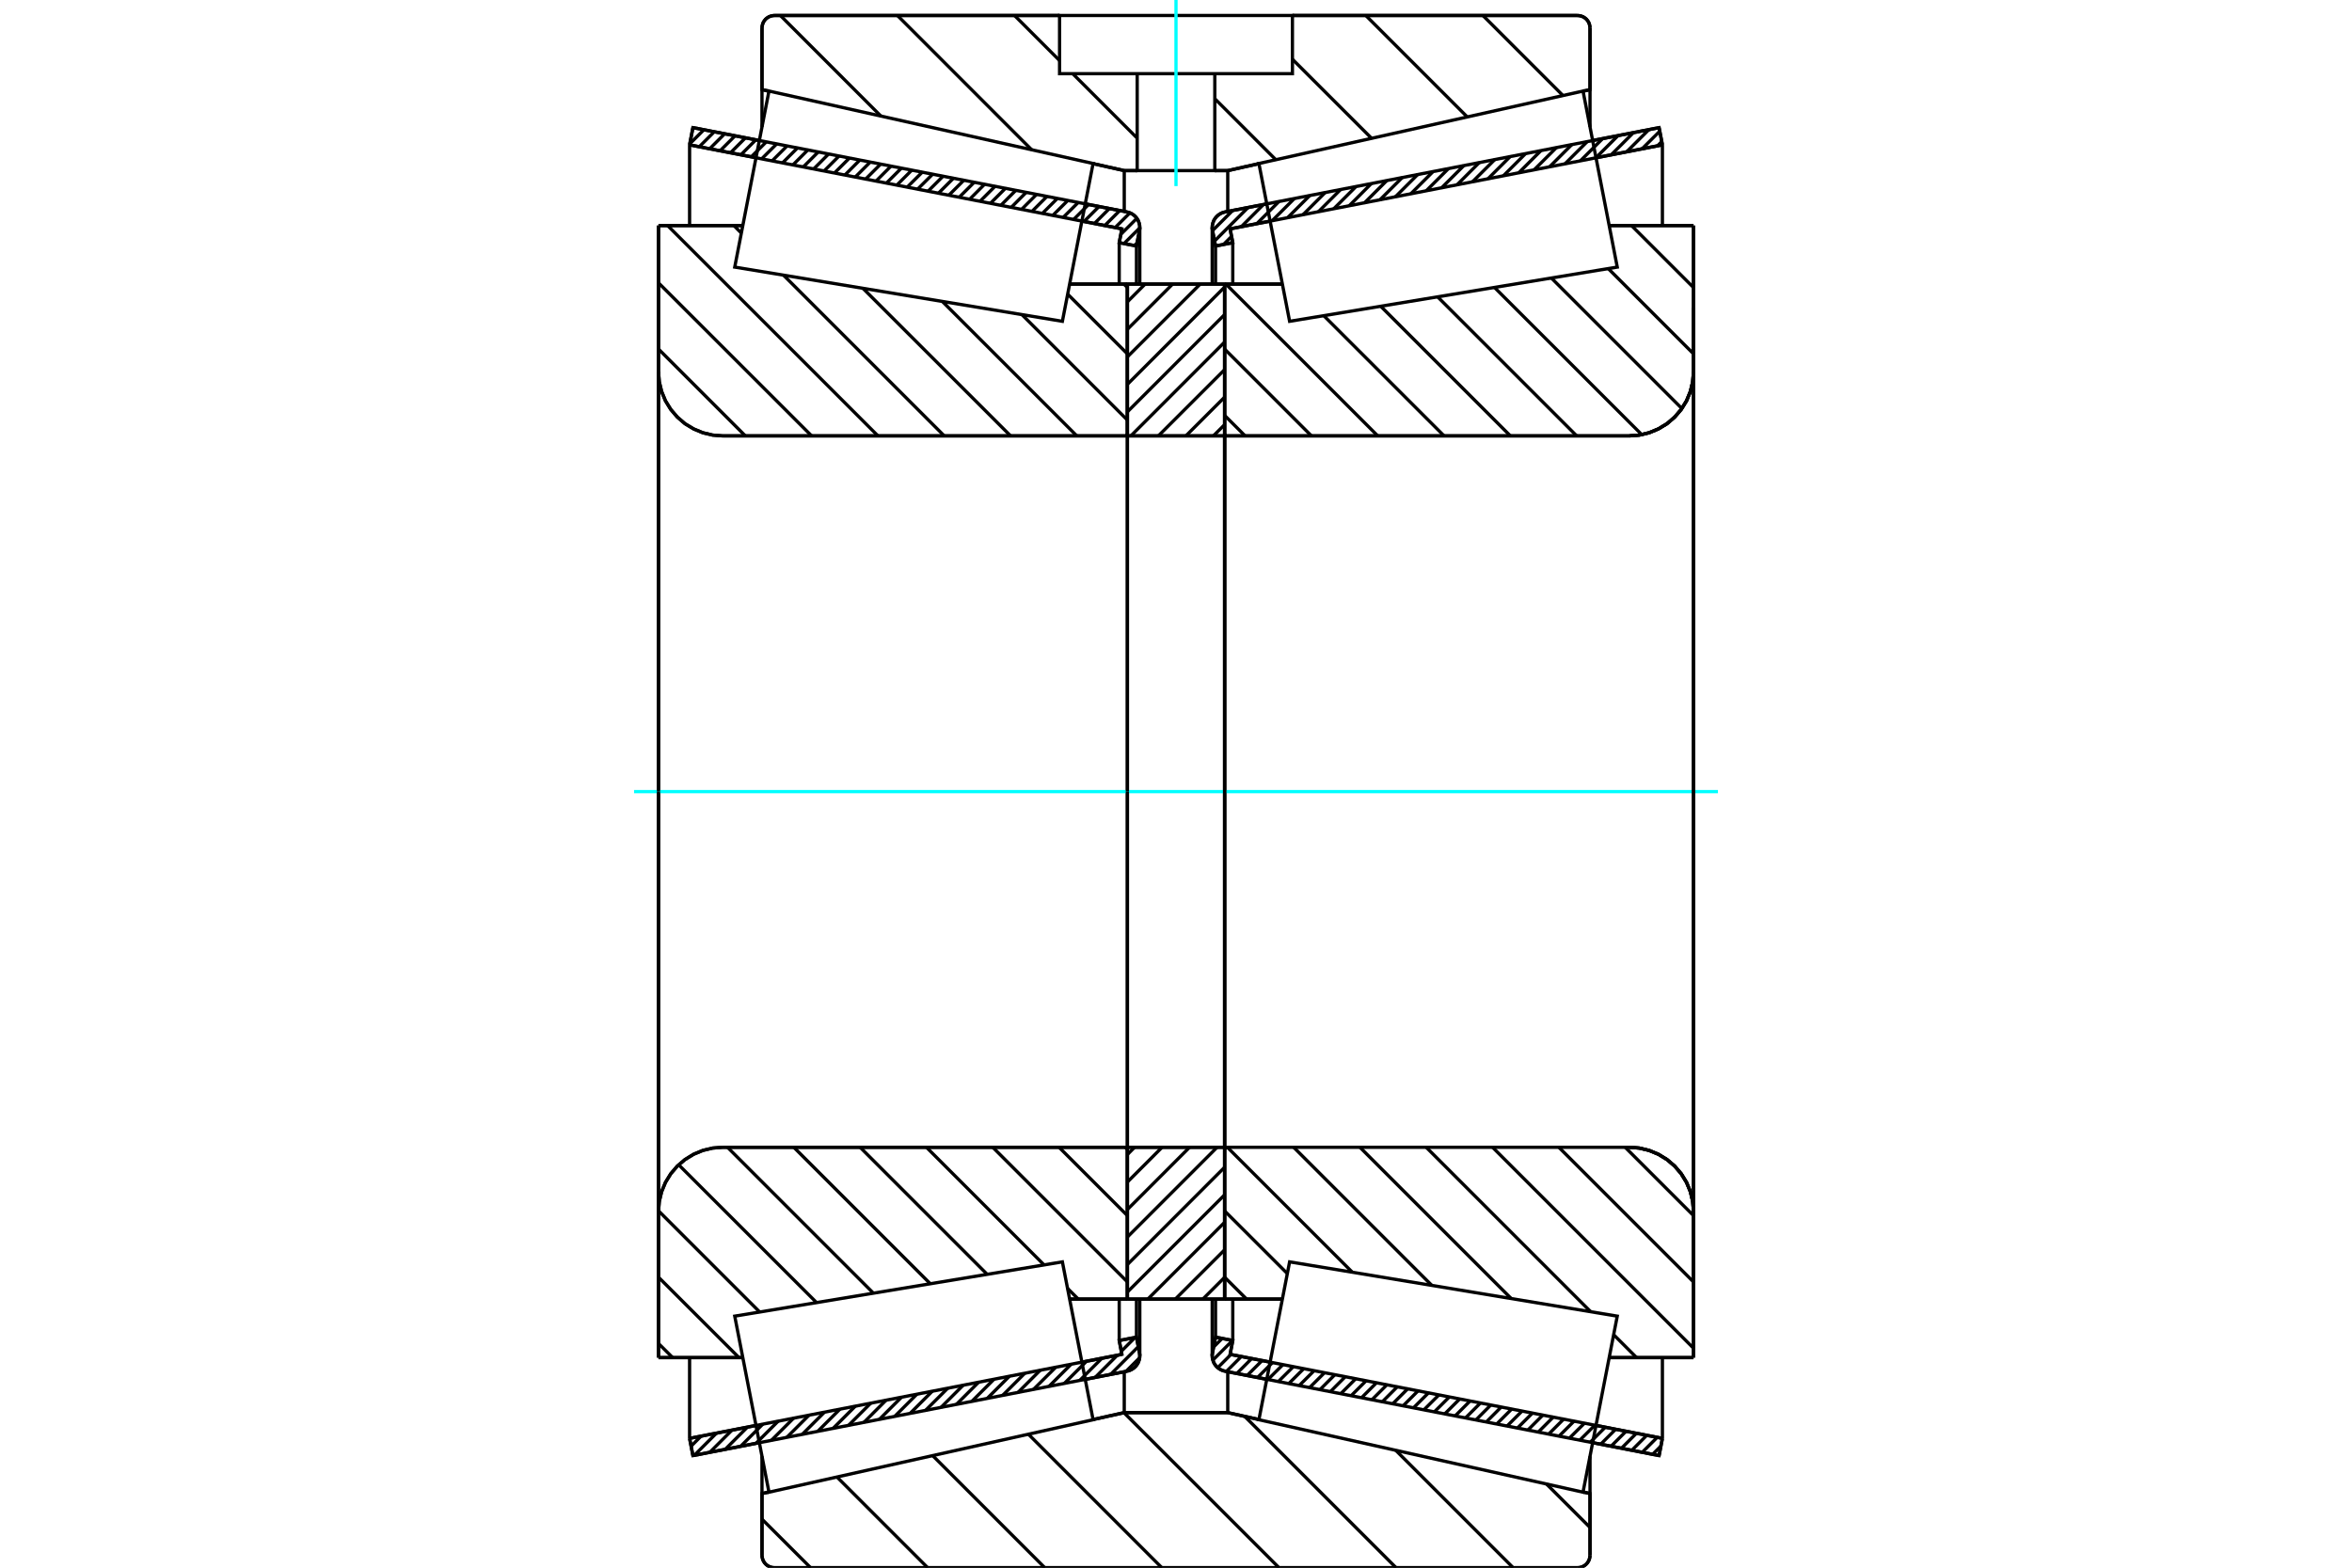<?xml version="1.0" standalone="no"?>
<!DOCTYPE svg PUBLIC "-//W3C//DTD SVG 1.1//EN"
	"http://www.w3.org/Graphics/SVG/1.1/DTD/svg11.dtd">
<svg xmlns="http://www.w3.org/2000/svg" height="100%" width="100%" viewBox="0 0 36000 24000">
	<rect x="-1800" y="-1200" width="39600" height="26400" style="fill:#FFF"/>
	<g style="fill:none; fill-rule:evenodd" transform="matrix(1 0 0 1 0 0)">
		<g style="fill:none; stroke:#000; stroke-width:50; shape-rendering:geometricPrecision">
			<line x1="25394" y1="22284" x2="24377" y2="22086"/>
			<line x1="19389" y1="21117" x2="18750" y2="20992"/>
			<line x1="25445" y1="22020" x2="25394" y2="22284"/>
			<line x1="18828" y1="20734" x2="19440" y2="20853"/>
			<line x1="24429" y1="21822" x2="25445" y2="22020"/>
			<line x1="18869" y1="20522" x2="18828" y2="20734"/>
			<line x1="18605" y1="20471" x2="18869" y2="20522"/>
			<line x1="18559" y1="20709" x2="18605" y2="20471"/>
			<polyline points="18559,20709 18555,20732 18554,20755 18557,20792 18566,20828 18579,20862 18598,20894 18622,20923 18650,20947 18681,20967 18714,20982 18750,20992"/>
			<line x1="18750" y1="3245" x2="19389" y2="3121"/>
			<line x1="24377" y1="2151" x2="25394" y2="1954"/>
			<polyline points="18750,3245 18714,3255 18681,3270 18650,3290 18622,3315 18598,3343 18579,3375 18566,3410 18557,3446 18554,3483 18555,3506 18559,3529"/>
			<line x1="18605" y1="3766" x2="18559" y2="3529"/>
			<line x1="18869" y1="3715" x2="18605" y2="3766"/>
			<line x1="18828" y1="3504" x2="18869" y2="3715"/>
			<line x1="25445" y1="2218" x2="24429" y2="2415"/>
			<line x1="19440" y1="3385" x2="18828" y2="3504"/>
			<line x1="25394" y1="1954" x2="25445" y2="2218"/>
			<line x1="18605" y1="19888" x2="18605" y2="20471"/>
			<line x1="18605" y1="3766" x2="18605" y2="4349"/>
			<line x1="18869" y1="19890" x2="18869" y2="20522"/>
			<line x1="18869" y1="3715" x2="18869" y2="4347"/>
			<line x1="25445" y1="20784" x2="25445" y2="22020"/>
			<line x1="25445" y1="2218" x2="25445" y2="3453"/>
			<line x1="18554" y1="19888" x2="18554" y2="20755"/>
			<line x1="18554" y1="3483" x2="18554" y2="4349"/>
			<line x1="17250" y1="20992" x2="16611" y2="21117"/>
			<line x1="11623" y1="22086" x2="10606" y2="22284"/>
			<polyline points="17250,20992 17286,20982 17319,20967 17350,20947 17378,20923 17402,20894 17421,20862 17434,20828 17443,20792 17446,20755 17445,20732 17441,20709"/>
			<line x1="17395" y1="20471" x2="17441" y2="20709"/>
			<line x1="17131" y1="20522" x2="17395" y2="20471"/>
			<line x1="17172" y1="20734" x2="17131" y2="20522"/>
			<line x1="10555" y1="22020" x2="11571" y2="21822"/>
			<line x1="16560" y1="20853" x2="17172" y2="20734"/>
			<line x1="10606" y1="22284" x2="10555" y2="22020"/>
			<line x1="10606" y1="1954" x2="11623" y2="2151"/>
			<line x1="16611" y1="3121" x2="17250" y2="3245"/>
			<line x1="10555" y1="2218" x2="10606" y2="1954"/>
			<line x1="17172" y1="3504" x2="16560" y2="3385"/>
			<line x1="11571" y1="2415" x2="10555" y2="2218"/>
			<line x1="17131" y1="3715" x2="17172" y2="3504"/>
			<line x1="17395" y1="3766" x2="17131" y2="3715"/>
			<line x1="17441" y1="3529" x2="17395" y2="3766"/>
			<polyline points="17441,3529 17445,3506 17446,3483 17443,3446 17434,3410 17421,3375 17402,3343 17378,3315 17350,3290 17319,3270 17286,3255 17250,3245"/>
			<line x1="17131" y1="4347" x2="17131" y2="3715"/>
			<line x1="17131" y1="20522" x2="17131" y2="19890"/>
			<line x1="10555" y1="3453" x2="10555" y2="2218"/>
			<line x1="10555" y1="22020" x2="10555" y2="20784"/>
			<line x1="17395" y1="4349" x2="17395" y2="3766"/>
			<line x1="17395" y1="20471" x2="17395" y2="19888"/>
			<line x1="17446" y1="4349" x2="17446" y2="3483"/>
			<line x1="17446" y1="20755" x2="17446" y2="19888"/>
			<line x1="18744" y1="4349" x2="19628" y2="4349"/>
			<line x1="24939" y1="6673" x2="18776" y2="6673"/>
			<polyline points="24939,6673 25092,6661 25242,6625 25384,6566 25516,6486 25633,6385 25733,6268 25814,6137 25873,5994 25909,5845 25921,5691"/>
			<line x1="25921" y1="3453" x2="25921" y2="5691"/>
			<line x1="25921" y1="3453" x2="24630" y2="3453"/>
			<line x1="25921" y1="20784" x2="24630" y2="20784"/>
			<line x1="25921" y1="18546" x2="25921" y2="20784"/>
			<polyline points="25921,18546 25909,18393 25873,18243 25814,18101 25733,17969 25633,17852 25516,17752 25384,17671 25242,17612 25092,17576 24939,17564"/>
			<polyline points="18776,17564 18771,17565 18766,17566 18762,17568 18757,17570 18754,17574 18750,17577 18748,17582 18746,17586 18745,17591 18744,17596"/>
			<line x1="19628" y1="19888" x2="18744" y2="19888"/>
			<polyline points="18744,6641 18745,6646 18746,6651 18748,6656 18750,6660 18754,6664 18757,6667 18762,6670 18766,6672 18771,6673 18776,6673"/>
			<polyline points="18776,17564 18771,17565 18766,17566 18762,17568 18757,17570 18754,17574 18750,17577 18748,17582 18746,17586 18745,17591 18744,17596"/>
			<polyline points="24939,6673 25092,6661 25242,6625 25384,6566 25516,6486 25633,6385 25733,6268 25814,6137 25873,5994 25909,5845 25921,5691"/>
			<polyline points="25921,18546 25909,18393 25873,18243 25814,18101 25733,17969 25633,17852 25516,17752 25384,17671 25242,17612 25092,17576 24939,17564"/>
			<line x1="17256" y1="19888" x2="16372" y2="19888"/>
			<polyline points="17256,17596 17255,17591 17254,17586 17252,17582 17250,17577 17246,17574 17243,17570 17238,17568 17234,17566 17229,17565 17224,17564"/>
			<line x1="11061" y1="17564" x2="17224" y2="17564"/>
			<polyline points="11061,17564 10908,17576 10758,17612 10616,17671 10484,17752 10367,17852 10267,17969 10186,18101 10127,18243 10091,18393 10079,18546"/>
			<line x1="10079" y1="20784" x2="10079" y2="18546"/>
			<line x1="10079" y1="20784" x2="11370" y2="20784"/>
			<line x1="10079" y1="3453" x2="11370" y2="3453"/>
			<line x1="10079" y1="5691" x2="10079" y2="3453"/>
			<polyline points="10079,5691 10091,5845 10127,5994 10186,6137 10267,6268 10367,6385 10484,6486 10616,6566 10758,6625 10908,6661 11061,6673"/>
			<line x1="17224" y1="6673" x2="11061" y2="6673"/>
			<polyline points="17224,6673 17229,6673 17234,6672 17238,6670 17243,6667 17246,6664 17250,6660 17252,6656 17254,6651 17255,6646 17256,6641"/>
			<line x1="16372" y1="4349" x2="17256" y2="4349"/>
			<line x1="10079" y1="18546" x2="10079" y2="5691"/>
			<line x1="24147" y1="24000" x2="11853" y2="24000"/>
			<polyline points="24147,24000 24176,23998 24205,23991 24233,23979 24258,23964 24281,23944 24300,23922 24316,23896 24327,23869 24334,23840 24337,23810"/>
			<line x1="24337" y1="22865" x2="24337" y2="23810"/>
			<line x1="18792" y1="21626" x2="19269" y2="21732"/>
			<line x1="24230" y1="22841" x2="24337" y2="22865"/>
			<line x1="17208" y1="21626" x2="18792" y2="21626"/>
			<line x1="11663" y1="22865" x2="11770" y2="22841"/>
			<line x1="16731" y1="21732" x2="17208" y2="21626"/>
			<line x1="11663" y1="23810" x2="11663" y2="22865"/>
			<polyline points="11663,23810 11666,23840 11673,23869 11684,23896 11700,23922 11719,23944 11742,23964 11767,23979 11795,23991 11824,23998 11853,24000"/>
			<line x1="11853" y1="237" x2="16218" y2="237"/>
			<line x1="19782" y1="237" x2="24147" y2="237"/>
			<polyline points="11853,237 11824,240 11795,247 11767,258 11742,274 11719,293 11700,316 11684,341 11673,369 11666,398 11663,428"/>
			<line x1="11663" y1="1372" x2="11663" y2="428"/>
			<line x1="17208" y1="2612" x2="16731" y2="2505"/>
			<line x1="11770" y1="1396" x2="11663" y2="1372"/>
			<line x1="18792" y1="2612" x2="18594" y2="2612"/>
			<line x1="17406" y1="2612" x2="17208" y2="2612"/>
			<line x1="24337" y1="1372" x2="24230" y2="1396"/>
			<line x1="19269" y1="2505" x2="18792" y2="2612"/>
			<line x1="24337" y1="428" x2="24337" y2="1372"/>
			<polyline points="24337,428 24334,398 24327,369 24316,341 24300,316 24281,293 24258,274 24233,258 24205,247 24176,240 24147,237"/>
			<line x1="17208" y1="21000" x2="17208" y2="21626"/>
			<line x1="17208" y1="2612" x2="17208" y2="3237"/>
			<line x1="18792" y1="21000" x2="18792" y2="21626"/>
			<line x1="18792" y1="2612" x2="18792" y2="3237"/>
			<line x1="11663" y1="22295" x2="11663" y2="22865"/>
			<line x1="11663" y1="1372" x2="11663" y2="1943"/>
			<line x1="24337" y1="22295" x2="24337" y2="22865"/>
			<line x1="24337" y1="1372" x2="24337" y2="1943"/>
			<line x1="17256" y1="17564" x2="18744" y2="17564"/>
			<line x1="17256" y1="19888" x2="17256" y2="17564"/>
			<line x1="18744" y1="19888" x2="17256" y2="19888"/>
			<line x1="18744" y1="17564" x2="18744" y2="19888"/>
			<line x1="18744" y1="6673" x2="17256" y2="6673"/>
			<line x1="18744" y1="4349" x2="18744" y2="6673"/>
			<line x1="17256" y1="4349" x2="18744" y2="4349"/>
			<line x1="17256" y1="6673" x2="17256" y2="4349"/>
			<line x1="18744" y1="6673" x2="18744" y2="17564"/>
			<line x1="17256" y1="6673" x2="17256" y2="17564"/>
		</g>
		<g style="fill:none; stroke:#0FF; stroke-width:50; shape-rendering:geometricPrecision">
			<line x1="9705" y1="12119" x2="26295" y2="12119"/>
		</g>
		<g style="fill:none; stroke:#000; stroke-width:50; shape-rendering:geometricPrecision">
			<line x1="22697" y1="237" x2="23923" y2="1463"/>
			<line x1="20905" y1="237" x2="22458" y2="1790"/>
			<line x1="19782" y1="907" x2="20993" y2="2117"/>
			<line x1="18594" y1="1511" x2="19528" y2="2445"/>
			<line x1="15528" y1="237" x2="16218" y2="927"/>
			<line x1="16419" y1="1128" x2="17406" y2="2115"/>
			<line x1="13736" y1="237" x2="15791" y2="2293"/>
			<line x1="11944" y1="237" x2="13483" y2="1777"/>
			<line x1="23671" y1="22719" x2="24337" y2="23384"/>
			<line x1="21363" y1="22203" x2="23160" y2="24000"/>
			<line x1="19052" y1="21684" x2="21368" y2="24000"/>
			<line x1="17203" y1="21627" x2="19576" y2="24000"/>
			<line x1="15740" y1="21956" x2="17783" y2="24000"/>
			<line x1="14275" y1="22284" x2="15991" y2="24000"/>
			<line x1="12810" y1="22611" x2="14199" y2="24000"/>
			<line x1="11663" y1="23257" x2="12407" y2="24000"/>
			<line x1="19782" y1="237" x2="24147" y2="237"/>
			<polyline points="24337,428 24334,398 24327,369 24316,341 24300,316 24281,293 24258,274 24233,258 24205,247 24176,240 24147,237"/>
			<polyline points="24337,428 24337,1372 24230,1396"/>
			<polyline points="19269,2505 18792,2612 18594,2612"/>
			<polyline points="16218,237 11853,237 11824,240 11795,247 11767,258 11742,274 11719,293 11700,316 11684,341 11673,369 11666,398 11663,428 11663,1372 11770,1396"/>
			<polyline points="16731,2505 17208,2612 17406,2612"/>
			<polyline points="18000,21626 17208,21626 16731,21732"/>
			<polyline points="11770,22841 11663,22865 11663,23810 11666,23840 11673,23869 11684,23896 11700,23922 11719,23944 11742,23964 11767,23979 11795,23991 11824,23998 11853,24000 18000,24000"/>
			<polyline points="18000,21626 18792,21626 19269,21732"/>
			<polyline points="24230,22841 24337,22865 24337,23810"/>
			<polyline points="24147,24000 24176,23998 24205,23991 24233,23979 24258,23964 24281,23944 24300,23922 24316,23896 24327,23869 24334,23840 24337,23810"/>
			<line x1="24147" y1="24000" x2="18000" y2="24000"/>
			<line x1="17203" y1="4349" x2="17256" y2="4402"/>
			<line x1="16342" y1="4503" x2="17256" y2="5417"/>
			<line x1="15641" y1="4816" x2="17256" y2="6431"/>
			<line x1="14424" y1="4615" x2="16482" y2="6673"/>
			<line x1="13208" y1="4414" x2="15468" y2="6673"/>
			<line x1="11992" y1="4212" x2="14453" y2="6673"/>
			<line x1="11233" y1="3453" x2="11347" y2="3568"/>
			<line x1="10218" y1="3453" x2="13438" y2="6673"/>
			<line x1="10079" y1="4330" x2="12423" y2="6673"/>
			<line x1="10079" y1="5344" x2="11408" y2="6673"/>
			<line x1="17225" y1="17564" x2="17256" y2="17595"/>
			<line x1="16210" y1="17564" x2="17256" y2="18610"/>
			<line x1="15195" y1="17564" x2="17256" y2="19625"/>
			<line x1="16340" y1="19724" x2="16504" y2="19888"/>
			<line x1="14180" y1="17564" x2="15981" y2="19365"/>
			<line x1="13165" y1="17564" x2="15110" y2="19509"/>
			<line x1="12150" y1="17564" x2="14239" y2="19653"/>
			<line x1="11135" y1="17564" x2="13368" y2="19797"/>
			<line x1="10388" y1="17832" x2="12498" y2="19941"/>
			<line x1="10080" y1="18538" x2="11627" y2="20085"/>
			<line x1="10079" y1="19553" x2="11311" y2="20784"/>
			<line x1="10079" y1="20568" x2="10296" y2="20784"/>
			<polyline points="17256,12119 17256,4349 17256,6641"/>
			<polyline points="17224,6673 17229,6673 17234,6672 17238,6670 17243,6667 17246,6664 17250,6660 17252,6656 17254,6651 17255,6646 17256,6641"/>
			<line x1="17224" y1="6673" x2="11061" y2="6673"/>
			<polyline points="10079,5691 10091,5845 10127,5994 10186,6137 10267,6268 10367,6385 10484,6486 10616,6566 10758,6625 10908,6661 11061,6673"/>
			<line x1="10079" y1="5691" x2="10079" y2="3453"/>
			<line x1="10079" y1="5691" x2="10079" y2="12119"/>
			<line x1="10079" y1="3453" x2="11370" y2="3453"/>
			<line x1="16372" y1="4349" x2="17256" y2="4349"/>
			<line x1="17256" y1="19888" x2="16372" y2="19888"/>
			<line x1="11370" y1="20784" x2="10079" y2="20784"/>
			<line x1="10079" y1="12119" x2="10079" y2="18546"/>
			<line x1="10079" y1="20784" x2="10079" y2="18546"/>
			<polyline points="11061,17564 10908,17576 10758,17612 10616,17671 10484,17752 10367,17852 10267,17969 10186,18101 10127,18243 10091,18393 10079,18546"/>
			<line x1="11061" y1="17564" x2="17224" y2="17564"/>
			<polyline points="17256,17596 17255,17591 17254,17586 17252,17582 17250,17577 17246,17574 17243,17570 17238,17568 17234,17566 17229,17565 17224,17564"/>
			<polyline points="17256,17596 17256,19888 17256,12119"/>
			<line x1="24972" y1="3453" x2="25921" y2="4402"/>
			<line x1="24616" y1="4112" x2="25921" y2="5417"/>
			<line x1="23745" y1="4256" x2="25743" y2="6254"/>
			<line x1="22874" y1="4400" x2="25129" y2="6654"/>
			<line x1="22004" y1="4544" x2="24133" y2="6673"/>
			<line x1="21133" y1="4688" x2="23118" y2="6673"/>
			<line x1="20262" y1="4833" x2="22103" y2="6673"/>
			<line x1="18764" y1="4349" x2="21088" y2="6673"/>
			<line x1="18744" y1="5344" x2="20073" y2="6673"/>
			<line x1="18744" y1="6359" x2="19058" y2="6673"/>
			<line x1="24875" y1="17564" x2="25921" y2="18610"/>
			<line x1="23860" y1="17564" x2="25921" y2="19625"/>
			<line x1="22845" y1="17564" x2="25921" y2="20640"/>
			<line x1="21830" y1="17564" x2="24347" y2="20081"/>
			<line x1="24699" y1="20433" x2="25050" y2="20784"/>
			<line x1="20815" y1="17564" x2="23131" y2="19880"/>
			<line x1="19801" y1="17564" x2="21915" y2="19678"/>
			<line x1="18786" y1="17564" x2="20699" y2="19477"/>
			<line x1="18744" y1="18538" x2="19704" y2="19497"/>
			<line x1="18744" y1="19553" x2="19080" y2="19888"/>
			<polyline points="18744,12119 18744,4349 18744,6641 18745,6646 18746,6651 18748,6656 18750,6660 18754,6664 18757,6667 18762,6670 18766,6672 18771,6673 18776,6673 24939,6673 25092,6661 25242,6625 25384,6566 25516,6486 25633,6385 25733,6268 25814,6137 25873,5994 25909,5845 25921,5691 25921,3453"/>
			<line x1="25921" y1="5691" x2="25921" y2="12119"/>
			<line x1="25921" y1="3453" x2="24630" y2="3453"/>
			<line x1="19628" y1="4349" x2="18744" y2="4349"/>
			<line x1="18744" y1="19888" x2="19628" y2="19888"/>
			<line x1="24630" y1="20784" x2="25921" y2="20784"/>
			<line x1="25921" y1="12119" x2="25921" y2="18546"/>
			<polyline points="25921,20784 25921,18546 25909,18393 25873,18243 25814,18101 25733,17969 25633,17852 25516,17752 25384,17671 25242,17612 25092,17576 24939,17564 18776,17564 18771,17565 18766,17566 18762,17568 18757,17570 18754,17574 18750,17577 18748,17582 18746,17586 18745,17591 18744,17596 18744,19888 18744,12119"/>
			<line x1="18744" y1="19555" x2="18411" y2="19888"/>
			<line x1="18744" y1="19134" x2="17990" y2="19888"/>
			<line x1="18744" y1="18713" x2="17569" y2="19888"/>
			<line x1="18744" y1="18292" x2="17256" y2="19780"/>
			<line x1="18744" y1="17870" x2="17256" y2="19359"/>
			<line x1="18629" y1="17564" x2="17256" y2="18938"/>
			<line x1="18208" y1="17564" x2="17256" y2="18517"/>
			<line x1="17787" y1="17564" x2="17256" y2="18096"/>
			<line x1="17366" y1="17564" x2="17256" y2="17675"/>
			<line x1="18744" y1="6501" x2="18572" y2="6673"/>
			<line x1="18744" y1="6080" x2="18151" y2="6673"/>
			<line x1="18744" y1="5659" x2="17730" y2="6673"/>
			<line x1="18744" y1="5237" x2="17309" y2="6673"/>
			<line x1="18744" y1="4816" x2="17256" y2="6305"/>
			<line x1="18744" y1="4395" x2="17256" y2="5884"/>
			<line x1="18370" y1="4349" x2="17256" y2="5463"/>
			<line x1="17948" y1="4349" x2="17256" y2="5042"/>
			<line x1="17527" y1="4349" x2="17256" y2="4621"/>
			<polyline points="17256,6673 17256,4349 18744,4349 18744,6673 17256,6673"/>
			<polyline points="17256,17564 18744,17564 18744,19888 17256,19888 17256,17564"/>
			<polyline points="18000,2612 18594,2612 18594,1128 19782,1128 19782,237 16218,237 16218,1128 17406,1128 18594,1128"/>
			<polyline points="17406,1128 17406,2612 18000,2612"/>
		</g>
		<g style="fill:none; stroke:#0FF; stroke-width:50; shape-rendering:geometricPrecision">
			<line x1="18000" y1="2849" x2="18000" y2="0"/>
		</g>
		<g style="fill:none; stroke:#000; stroke-width:50; shape-rendering:geometricPrecision">
			<line x1="25921" y1="19529" x2="25921" y2="4709"/>
			<line x1="18744" y1="17596" x2="18744" y2="6641"/>
			<polyline points="16496,20526 16731,21735 11770,22844 11508,21496 11246,20149 16261,19318 16496,20526"/>
			<polyline points="16496,3711 16261,4919 11246,4089 11508,2741 11770,1394 16731,2503 16496,3711"/>
			<polyline points="19504,20526 19739,19318 24754,20149 24492,21496 24230,22844 19269,21735 19504,20526"/>
			<polyline points="19504,3711 19269,2503 24230,1394 24492,2741 24754,4089 19739,4919 19504,3711"/>
			<line x1="17444" y1="20786" x2="17234" y2="20995"/>
			<line x1="17423" y1="20616" x2="16999" y2="21041"/>
			<line x1="17374" y1="20475" x2="17163" y2="20687"/>
			<line x1="17102" y1="20747" x2="16763" y2="21087"/>
			<line x1="17138" y1="20521" x2="17132" y2="20527"/>
			<line x1="16867" y1="20793" x2="16527" y2="21133"/>
			<line x1="16631" y1="20839" x2="16291" y2="21179"/>
			<line x1="16395" y1="20885" x2="16055" y2="21225"/>
			<line x1="16159" y1="20931" x2="15819" y2="21270"/>
			<line x1="15923" y1="20976" x2="15583" y2="21316"/>
			<line x1="15687" y1="21022" x2="15347" y2="21362"/>
			<line x1="15451" y1="21068" x2="15111" y2="21408"/>
			<line x1="15215" y1="21114" x2="14875" y2="21454"/>
			<line x1="14979" y1="21160" x2="14639" y2="21500"/>
			<line x1="14743" y1="21206" x2="14403" y2="21546"/>
			<line x1="14507" y1="21252" x2="14167" y2="21591"/>
			<line x1="14271" y1="21297" x2="13931" y2="21637"/>
			<line x1="14035" y1="21343" x2="13695" y2="21683"/>
			<line x1="13799" y1="21389" x2="13460" y2="21729"/>
			<line x1="13563" y1="21435" x2="13224" y2="21775"/>
			<line x1="13328" y1="21481" x2="12988" y2="21821"/>
			<line x1="13092" y1="21527" x2="12752" y2="21867"/>
			<line x1="12856" y1="21573" x2="12516" y2="21913"/>
			<line x1="12620" y1="21618" x2="12280" y2="21958"/>
			<line x1="12384" y1="21664" x2="12044" y2="22004"/>
			<line x1="12148" y1="21710" x2="11808" y2="22050"/>
			<line x1="11912" y1="21756" x2="11572" y2="22096"/>
			<line x1="11676" y1="21802" x2="11336" y2="22142"/>
			<line x1="11440" y1="21848" x2="11100" y2="22188"/>
			<line x1="11204" y1="21894" x2="10864" y2="22234"/>
			<line x1="10968" y1="21939" x2="10628" y2="22279"/>
			<line x1="10732" y1="21985" x2="10578" y2="22140"/>
			<line x1="17404" y1="3719" x2="17363" y2="3760"/>
			<line x1="17446" y1="3488" x2="17204" y2="3729"/>
			<line x1="17401" y1="3342" x2="17156" y2="3587"/>
			<line x1="17295" y1="3258" x2="17069" y2="3484"/>
			<line x1="17139" y1="3224" x2="16910" y2="3453"/>
			<line x1="16980" y1="3193" x2="16751" y2="3422"/>
			<line x1="16821" y1="3162" x2="16592" y2="3391"/>
			<line x1="16662" y1="3131" x2="16433" y2="3360"/>
			<line x1="16503" y1="3100" x2="16273" y2="3329"/>
			<line x1="16344" y1="3069" x2="16114" y2="3298"/>
			<line x1="16184" y1="3038" x2="15955" y2="3267"/>
			<line x1="16025" y1="3007" x2="15796" y2="3236"/>
			<line x1="15866" y1="2976" x2="15637" y2="3205"/>
			<line x1="15707" y1="2945" x2="15478" y2="3175"/>
			<line x1="15548" y1="2914" x2="15319" y2="3144"/>
			<line x1="15389" y1="2883" x2="15159" y2="3113"/>
			<line x1="15230" y1="2852" x2="15000" y2="3082"/>
			<line x1="15070" y1="2821" x2="14841" y2="3051"/>
			<line x1="14911" y1="2791" x2="14682" y2="3020"/>
			<line x1="14752" y1="2760" x2="14523" y2="2989"/>
			<line x1="14593" y1="2729" x2="14364" y2="2958"/>
			<line x1="14434" y1="2698" x2="14205" y2="2927"/>
			<line x1="14275" y1="2667" x2="14045" y2="2896"/>
			<line x1="14116" y1="2636" x2="13886" y2="2865"/>
			<line x1="13956" y1="2605" x2="13727" y2="2834"/>
			<line x1="13797" y1="2574" x2="13568" y2="2803"/>
			<line x1="13638" y1="2543" x2="13409" y2="2772"/>
			<line x1="13479" y1="2512" x2="13250" y2="2741"/>
			<line x1="13320" y1="2481" x2="13091" y2="2710"/>
			<line x1="13161" y1="2450" x2="12932" y2="2680"/>
			<line x1="13002" y1="2419" x2="12772" y2="2649"/>
			<line x1="12843" y1="2388" x2="12613" y2="2618"/>
			<line x1="12683" y1="2357" x2="12454" y2="2587"/>
			<line x1="12524" y1="2327" x2="12295" y2="2556"/>
			<line x1="12365" y1="2296" x2="12136" y2="2525"/>
			<line x1="12206" y1="2265" x2="11977" y2="2494"/>
			<line x1="12047" y1="2234" x2="11818" y2="2463"/>
			<line x1="11888" y1="2203" x2="11658" y2="2432"/>
			<line x1="11729" y1="2172" x2="11499" y2="2401"/>
			<line x1="11569" y1="2141" x2="11340" y2="2370"/>
			<line x1="11410" y1="2110" x2="11181" y2="2339"/>
			<line x1="11251" y1="2079" x2="11022" y2="2308"/>
			<line x1="11092" y1="2048" x2="10863" y2="2277"/>
			<line x1="10933" y1="2017" x2="10704" y2="2246"/>
			<line x1="10774" y1="1986" x2="10557" y2="2203"/>
			<line x1="10615" y1="1955" x2="10603" y2="1967"/>
			<polyline points="10555,2218 10606,1954 17250,3245"/>
			<polyline points="17441,3529 17446,3491 17444,3453 17436,3416 17423,3380 17404,3347 17381,3318 17353,3292 17321,3271 17287,3255 17250,3245"/>
			<polyline points="17441,3529 17395,3766 17131,3715 17172,3504 10555,2218"/>
			<polyline points="10555,22020 17172,20734 17131,20522 17395,20471 17441,20709"/>
			<polyline points="17250,20992 17287,20982 17321,20966 17353,20945 17381,20920 17404,20890 17423,20857 17436,20821 17444,20784 17446,20746 17441,20709"/>
			<polyline points="17250,20992 10606,22284 10555,22020"/>
			<line x1="25423" y1="22137" x2="25295" y2="22265"/>
			<line x1="25366" y1="22004" x2="25136" y2="22234"/>
			<line x1="25206" y1="21973" x2="24977" y2="22203"/>
			<line x1="25047" y1="21943" x2="24818" y2="22172"/>
			<line x1="24888" y1="21912" x2="24659" y2="22141"/>
			<line x1="24729" y1="21881" x2="24500" y2="22110"/>
			<line x1="24570" y1="21850" x2="24341" y2="22079"/>
			<line x1="24411" y1="21819" x2="24181" y2="22048"/>
			<line x1="24252" y1="21788" x2="24022" y2="22017"/>
			<line x1="24092" y1="21757" x2="23863" y2="21986"/>
			<line x1="23933" y1="21726" x2="23704" y2="21955"/>
			<line x1="23774" y1="21695" x2="23545" y2="21924"/>
			<line x1="23615" y1="21664" x2="23386" y2="21893"/>
			<line x1="23456" y1="21633" x2="23227" y2="21862"/>
			<line x1="23297" y1="21602" x2="23067" y2="21832"/>
			<line x1="23138" y1="21571" x2="22908" y2="21801"/>
			<line x1="22978" y1="21540" x2="22749" y2="21770"/>
			<line x1="22819" y1="21509" x2="22590" y2="21739"/>
			<line x1="22660" y1="21479" x2="22431" y2="21708"/>
			<line x1="22501" y1="21448" x2="22272" y2="21677"/>
			<line x1="22342" y1="21417" x2="22113" y2="21646"/>
			<line x1="22183" y1="21386" x2="21954" y2="21615"/>
			<line x1="22024" y1="21355" x2="21794" y2="21584"/>
			<line x1="21864" y1="21324" x2="21635" y2="21553"/>
			<line x1="21705" y1="21293" x2="21476" y2="21522"/>
			<line x1="21546" y1="21262" x2="21317" y2="21491"/>
			<line x1="21387" y1="21231" x2="21158" y2="21460"/>
			<line x1="21228" y1="21200" x2="20999" y2="21429"/>
			<line x1="21069" y1="21169" x2="20840" y2="21398"/>
			<line x1="20910" y1="21138" x2="20680" y2="21368"/>
			<line x1="20751" y1="21107" x2="20521" y2="21337"/>
			<line x1="20591" y1="21076" x2="20362" y2="21306"/>
			<line x1="20432" y1="21045" x2="20203" y2="21275"/>
			<line x1="20273" y1="21015" x2="20044" y2="21244"/>
			<line x1="20114" y1="20984" x2="19885" y2="21213"/>
			<line x1="19955" y1="20953" x2="19726" y2="21182"/>
			<line x1="19796" y1="20922" x2="19566" y2="21151"/>
			<line x1="19637" y1="20891" x2="19407" y2="21120"/>
			<line x1="19477" y1="20860" x2="19248" y2="21089"/>
			<line x1="19318" y1="20829" x2="19089" y2="21058"/>
			<line x1="19159" y1="20798" x2="18930" y2="21027"/>
			<line x1="19000" y1="20767" x2="18771" y2="20996"/>
			<line x1="18841" y1="20736" x2="18639" y2="20938"/>
			<line x1="18865" y1="20522" x2="18564" y2="20823"/>
			<line x1="18706" y1="20491" x2="18576" y2="20621"/>
			<line x1="25436" y1="2167" x2="25370" y2="2232"/>
			<line x1="25405" y1="2008" x2="25134" y2="2278"/>
			<line x1="25238" y1="1984" x2="24898" y2="2324"/>
			<line x1="25002" y1="2030" x2="24662" y2="2370"/>
			<line x1="24766" y1="2076" x2="24426" y2="2416"/>
			<line x1="24530" y1="2122" x2="24191" y2="2461"/>
			<line x1="24295" y1="2167" x2="23955" y2="2507"/>
			<line x1="24059" y1="2213" x2="23719" y2="2553"/>
			<line x1="23823" y1="2259" x2="23483" y2="2599"/>
			<line x1="23587" y1="2305" x2="23247" y2="2645"/>
			<line x1="23351" y1="2351" x2="23011" y2="2691"/>
			<line x1="23115" y1="2397" x2="22775" y2="2737"/>
			<line x1="22879" y1="2443" x2="22539" y2="2782"/>
			<line x1="22643" y1="2488" x2="22303" y2="2828"/>
			<line x1="22407" y1="2534" x2="22067" y2="2874"/>
			<line x1="22171" y1="2580" x2="21831" y2="2920"/>
			<line x1="21935" y1="2626" x2="21595" y2="2966"/>
			<line x1="21699" y1="2672" x2="21359" y2="3012"/>
			<line x1="21463" y1="2718" x2="21123" y2="3058"/>
			<line x1="21227" y1="2764" x2="20887" y2="3104"/>
			<line x1="20991" y1="2809" x2="20652" y2="3149"/>
			<line x1="20756" y1="2855" x2="20416" y2="3195"/>
			<line x1="20520" y1="2901" x2="20180" y2="3241"/>
			<line x1="20284" y1="2947" x2="19944" y2="3287"/>
			<line x1="20048" y1="2993" x2="19708" y2="3333"/>
			<line x1="19812" y1="3039" x2="19472" y2="3379"/>
			<line x1="19576" y1="3085" x2="19236" y2="3425"/>
			<line x1="19340" y1="3130" x2="19000" y2="3470"/>
			<line x1="18850" y1="3620" x2="18728" y2="3742"/>
			<line x1="19104" y1="3176" x2="18590" y2="3690"/>
			<line x1="18868" y1="3222" x2="18559" y2="3531"/>
			<polyline points="25445,2218 25394,1954 18750,3245 18713,3255 18679,3271 18647,3292 18619,3318 18596,3347 18577,3380 18564,3416 18556,3453 18554,3491 18559,3529 18605,3766 18869,3715 18828,3504 25445,2218"/>
			<polyline points="25445,22020 18828,20734 18869,20522 18605,20471 18559,20709 18554,20746 18556,20784 18564,20821 18577,20857 18596,20890 18619,20920 18647,20945 18679,20966 18713,20982 18750,20992 25394,22284 25445,22020"/>
		</g>
	</g>
</svg>
